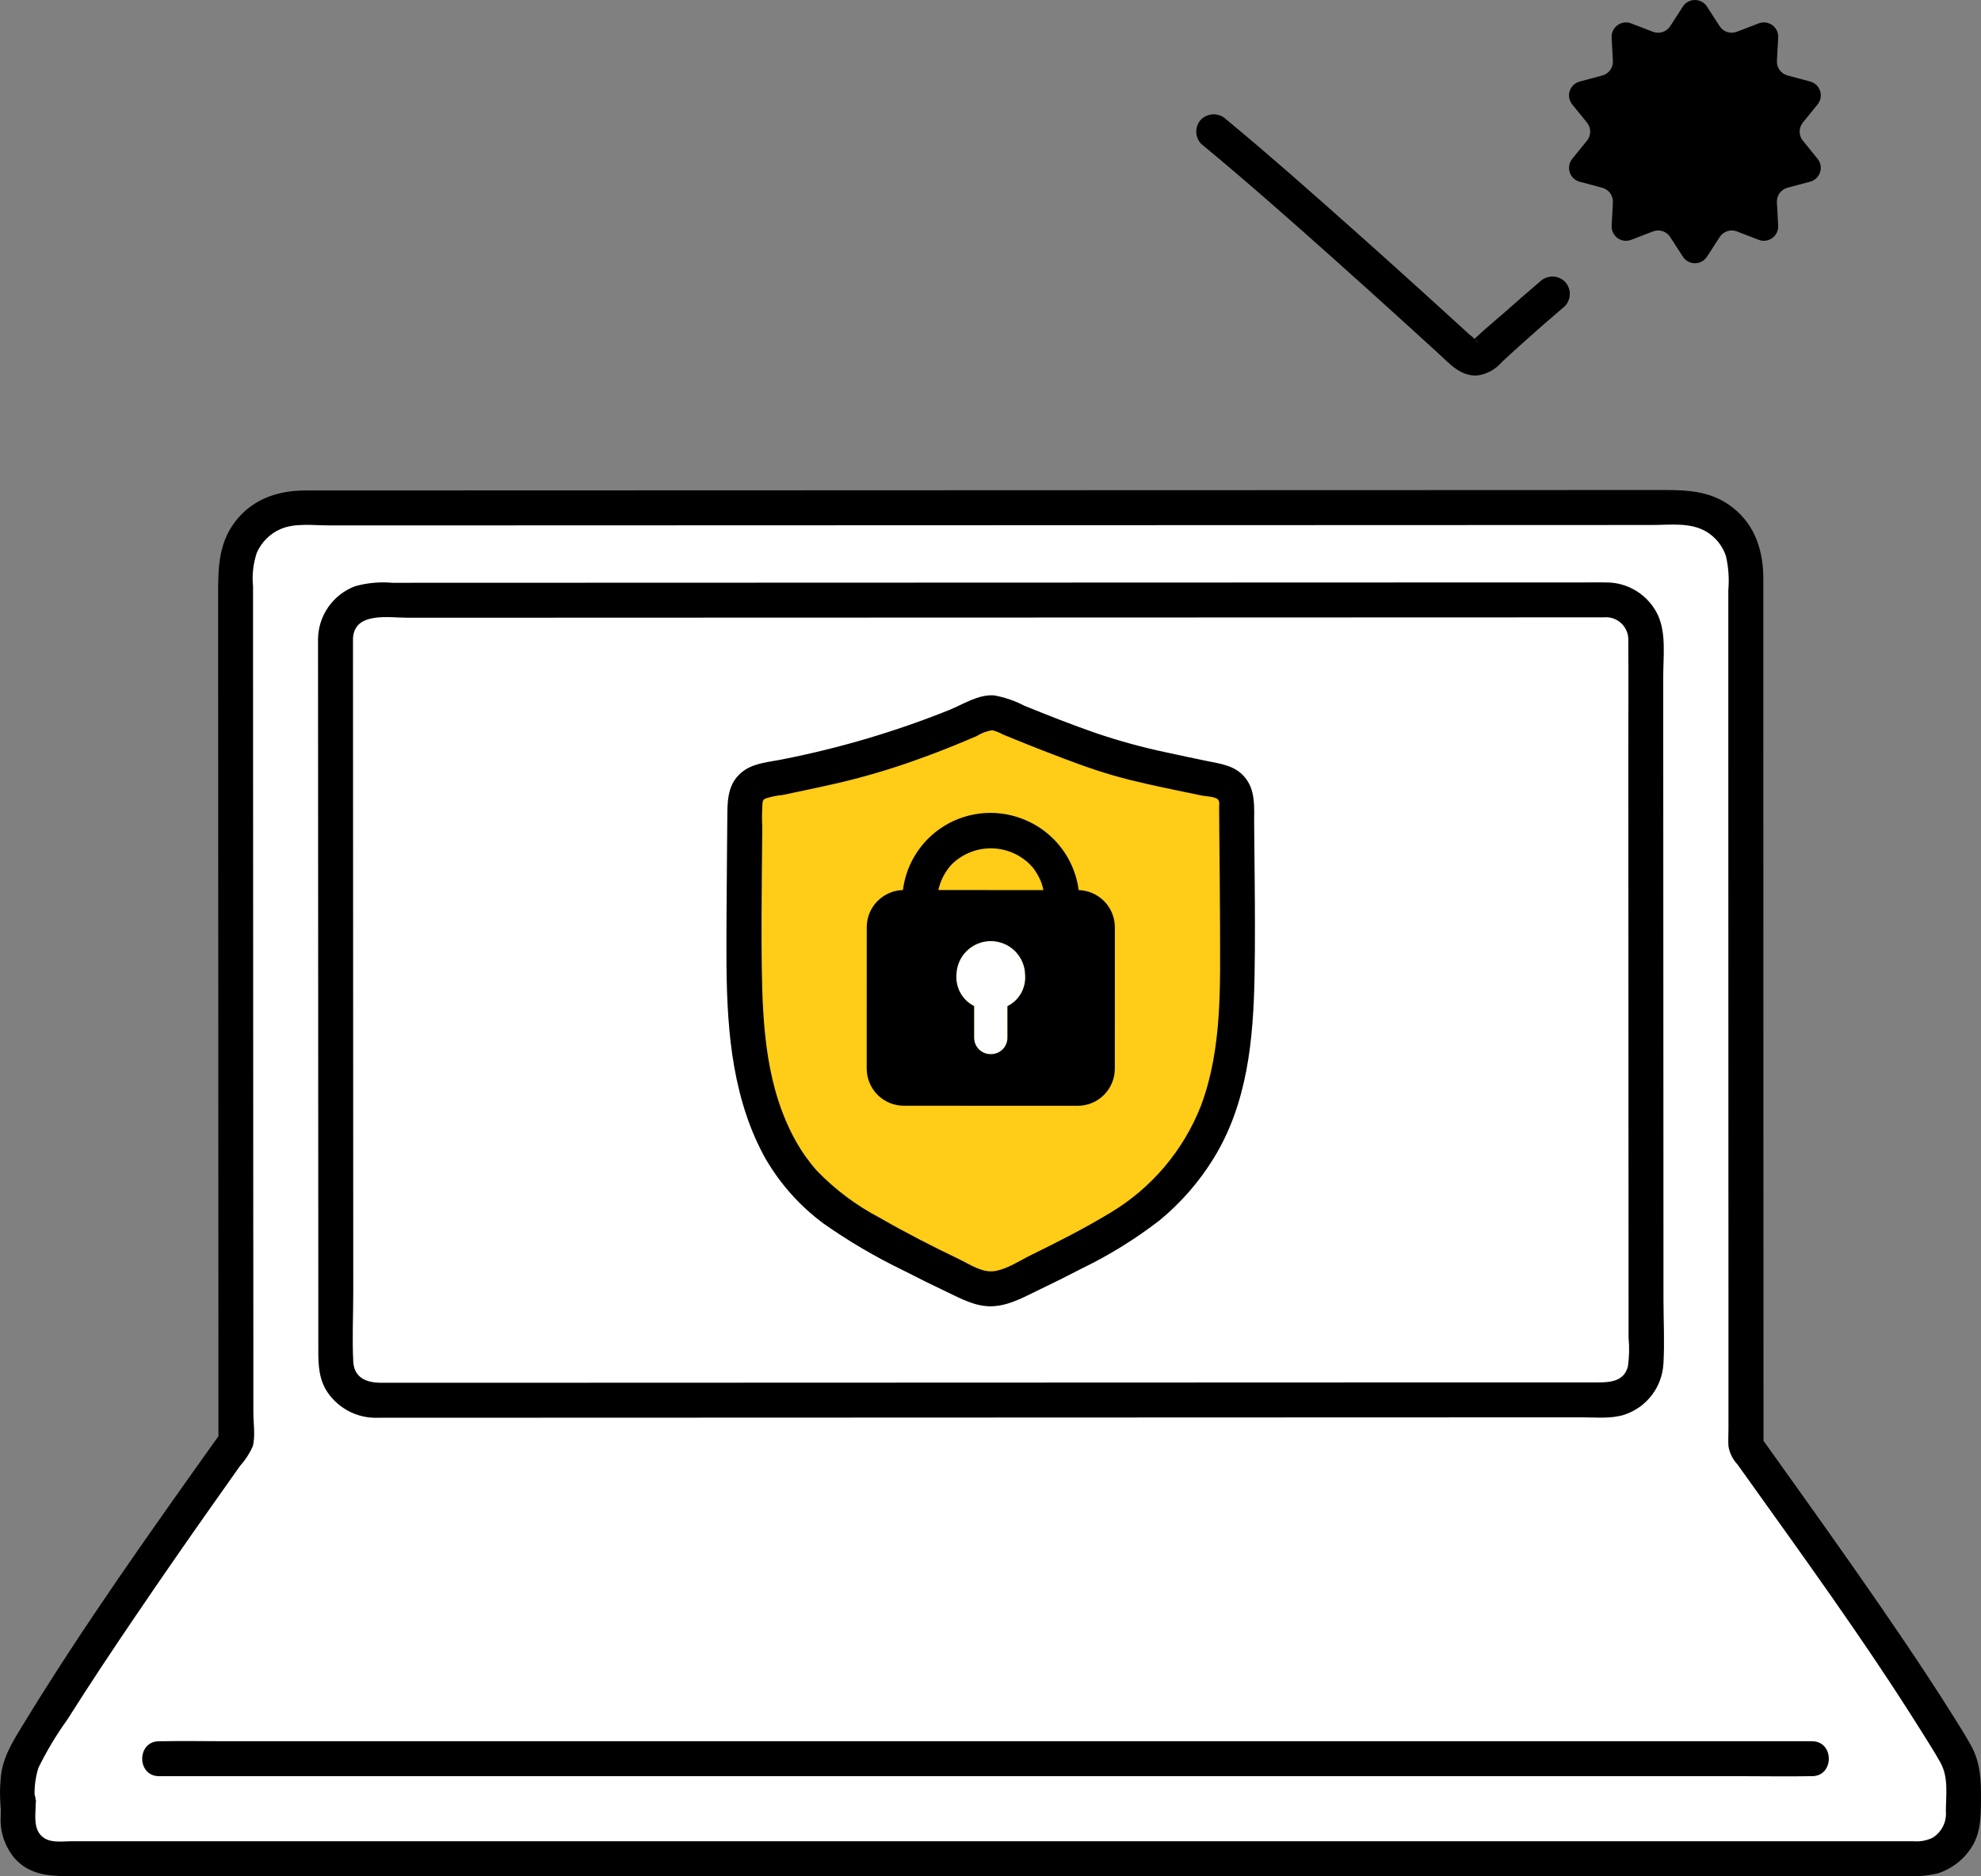 <svg width="152" height="144" viewBox="0 0 152 144" fill="none" xmlns="http://www.w3.org/2000/svg">
<rect x="0" y="0" width="152" height="144" fill="#808080" stroke="none"/>
<g clip-path="url(#clip0_56_673)">
<path d="M18.092 95.148C18.085 78.968 18.077 57.522 18.072 43.831C18.072 43.195 18.197 42.564 18.44 41.976C18.684 41.387 19.041 40.852 19.491 40.402C19.942 39.952 20.476 39.595 21.064 39.351C21.653 39.107 22.283 38.982 22.92 38.982C43.809 38.976 104.336 38.956 129.104 38.947C129.741 38.946 130.372 39.071 130.96 39.315C131.549 39.559 132.084 39.916 132.535 40.366C132.985 40.817 133.343 41.352 133.586 41.94C133.83 42.529 133.956 43.16 133.956 43.797C133.956 62.162 133.963 91.99 133.971 110.993C137.806 116.385 146.038 127.73 150.06 134.602C150.46 135.285 150.669 136.063 150.667 136.854C150.667 137.556 150.653 138.404 150.653 139.281C150.651 140.173 150.296 141.029 149.665 141.659C149.034 142.29 148.178 142.644 147.286 142.644H4.201C3.833 142.644 3.468 142.572 3.127 142.431C2.786 142.29 2.477 142.083 2.216 141.822C1.955 141.562 1.748 141.252 1.607 140.912C1.466 140.571 1.393 140.206 1.393 139.837C1.393 135.507 1.377 141.109 1.377 136.86C1.376 136.066 1.586 135.285 1.986 134.599C6.054 127.652 14.316 115.949 18.098 110.639C18.096 106.723 18.094 101.318 18.092 95.148Z" fill="white"/>
<path d="M25.743 49.038C25.749 64.472 25.762 94.9 25.766 104.494C25.767 104.885 25.843 105.271 25.993 105.632C26.142 105.992 26.361 106.32 26.638 106.595C26.914 106.871 27.241 107.09 27.602 107.239C27.963 107.388 28.349 107.464 28.74 107.464C48.315 107.457 104.062 107.438 123.328 107.432C123.718 107.432 124.105 107.355 124.466 107.206C124.826 107.056 125.154 106.837 125.43 106.561C125.706 106.285 125.925 105.957 126.075 105.597C126.224 105.236 126.301 104.849 126.301 104.459C126.294 87.585 126.284 63.776 126.277 49.01C126.277 48.62 126.201 48.233 126.052 47.872C125.903 47.512 125.684 47.184 125.408 46.908C125.132 46.632 124.805 46.413 124.444 46.263C124.083 46.114 123.697 46.037 123.307 46.037C108.996 46.04 47.07 46.063 28.716 46.068C28.325 46.067 27.939 46.144 27.578 46.293C27.217 46.442 26.89 46.661 26.613 46.937C26.337 47.212 26.118 47.54 25.969 47.901C25.82 48.261 25.743 48.648 25.743 49.038Z" fill="white"/>
<path d="M78.661 74.823C78.651 74.13 78.368 73.469 77.875 72.983C77.382 72.496 76.717 72.224 76.024 72.224C75.331 72.224 74.666 72.496 74.173 72.983C73.68 73.469 73.397 74.13 73.387 74.823C73.353 75.311 73.464 75.797 73.705 76.223C73.947 76.648 74.308 76.992 74.745 77.212C74.745 77.891 74.745 78.022 74.745 79.641C74.745 79.975 74.877 80.295 75.113 80.531C75.349 80.768 75.668 80.901 76.002 80.902H76.04C76.206 80.902 76.37 80.87 76.523 80.807C76.677 80.744 76.816 80.652 76.934 80.535C77.051 80.418 77.144 80.279 77.208 80.126C77.272 79.972 77.304 79.808 77.304 79.642C77.304 78.03 77.304 77.888 77.304 77.22C77.743 77.001 78.107 76.656 78.349 76.229C78.59 75.802 78.699 75.312 78.661 74.823Z" fill="white"/>
<path d="M94.885 61.575C94.885 61.197 94.755 60.831 94.517 60.538C94.278 60.245 93.946 60.043 93.576 59.966C91.024 59.448 87.444 58.711 85.647 58.178C82.828 57.343 78.354 55.509 76.694 54.817C76.487 54.733 76.266 54.691 76.043 54.694C75.82 54.698 75.6 54.747 75.396 54.838C72.475 56.154 69.468 57.27 66.396 58.178C64.6 58.709 61.02 59.447 58.468 59.966C58.098 60.043 57.766 60.245 57.527 60.538C57.289 60.831 57.158 61.197 57.159 61.575C57.14 66.923 57.003 71.809 57.174 77.082C57.239 79.835 57.703 82.564 58.552 85.184C58.903 86.254 59.358 87.287 59.912 88.268C61.112 90.384 62.823 92.165 64.888 93.451C68.029 95.372 71.286 97.096 74.641 98.611C75.074 98.811 75.545 98.915 76.022 98.915C76.499 98.915 76.97 98.811 77.403 98.611C80.05 97.388 83.046 95.898 85.665 94.36C87.716 93.174 89.51 91.592 90.945 89.706C92.379 87.82 93.424 85.668 94.019 83.375C94.527 81.315 94.812 79.207 94.87 77.086C95.04 71.809 94.904 66.923 94.885 61.575ZM77.302 77.22C77.302 77.89 77.302 78.03 77.302 79.642C77.302 79.808 77.269 79.972 77.205 80.125C77.142 80.278 77.048 80.417 76.931 80.534C76.814 80.651 76.674 80.744 76.521 80.807C76.367 80.87 76.203 80.902 76.037 80.901H75.999C75.665 80.9 75.346 80.767 75.11 80.531C74.874 80.295 74.742 79.975 74.742 79.641C74.742 78.02 74.742 77.891 74.742 77.212C74.306 76.992 73.944 76.647 73.703 76.222C73.461 75.797 73.35 75.31 73.385 74.822C73.395 74.129 73.677 73.469 74.17 72.982C74.664 72.496 75.329 72.223 76.021 72.223C76.714 72.223 77.379 72.496 77.872 72.982C78.366 73.469 78.648 74.129 78.658 74.822C78.696 75.312 78.588 75.801 78.346 76.228C78.104 76.656 77.741 77.001 77.302 77.22V77.22Z" fill="#FFCC17"/>
<path d="M19.433 95.148L19.421 65.539C19.421 60.781 19.419 56.022 19.416 51.264C19.416 49.173 19.416 47.082 19.416 44.991C19.328 44.116 19.43 43.233 19.712 42.401C20.067 41.611 20.699 40.977 21.488 40.62C22.603 40.12 24.022 40.322 25.219 40.321H28.958H37.835L59.586 40.314L83.999 40.306L107.541 40.298L126.747 40.291C128.143 40.291 129.707 40.064 130.955 40.819C131.651 41.245 132.174 41.903 132.43 42.678C132.627 43.535 132.688 44.417 132.612 45.293C132.612 49.46 132.612 53.627 132.612 57.795C132.612 67.312 132.614 76.829 132.618 86.347C132.618 90.983 132.62 95.619 132.623 100.256C132.623 102.387 132.623 104.519 132.623 106.65C132.623 107.65 132.623 108.65 132.623 109.649C132.623 110.096 132.592 110.552 132.623 110.997C132.713 111.52 132.955 112.006 133.318 112.393C138.148 119.163 143.065 125.896 147.478 132.95C147.959 133.719 148.454 134.488 148.894 135.282C149.517 136.406 149.313 137.755 149.304 138.993C149.341 139.392 149.267 139.794 149.09 140.154C148.912 140.514 148.638 140.817 148.298 141.03C147.835 141.259 147.317 141.355 146.802 141.306H5.539C4.868 141.306 3.99 141.446 3.407 141.074C2.401 140.432 2.801 139.092 2.73 138.087C2.63 136.663 0.44 136.165 0.097 137.73C0.064 138.007 0.045 138.286 0.041 138.565H2.722C2.577 137.596 2.654 136.608 2.946 135.673C3.581 134.379 4.325 133.14 5.168 131.97C6.907 129.212 8.716 126.499 10.549 123.803C12.362 121.134 14.199 118.48 16.058 115.843C16.84 114.731 17.624 113.622 18.409 112.514C18.815 112.064 19.148 111.553 19.394 110.999C19.605 110.235 19.442 109.206 19.441 108.421L19.436 95.151C19.436 93.426 16.755 93.423 16.755 95.151C16.755 100.315 16.757 105.479 16.761 110.642L16.944 109.965C11.672 117.369 6.365 124.799 1.641 132.569C0.886 133.804 0.175 134.982 0.056 136.464C-0.011 137.161 -0.016 137.863 0.04 138.561C0.04 138.917 0.182 139.258 0.433 139.509C0.684 139.761 1.025 139.902 1.381 139.902C1.737 139.902 2.078 139.761 2.329 139.509C2.581 139.258 2.722 138.917 2.722 138.561C2.747 138.342 2.834 137.753 2.683 138.44L0.049 138.083C0.08 138.524 0.053 138.977 0.053 139.417C-0.012 140.589 0.378 141.741 1.141 142.633C2.202 143.814 3.622 143.985 5.107 143.985H145.636C146.638 144.066 147.646 144 148.63 143.789C149.737 143.449 150.685 142.72 151.298 141.736C151.991 140.619 151.988 139.41 151.998 138.139C152.011 136.638 151.967 135.272 151.216 133.925C150.743 133.075 150.213 132.249 149.696 131.428C148.536 129.579 147.331 127.758 146.109 125.948C143.533 122.133 140.875 118.373 138.203 114.625C137.178 113.189 136.154 111.753 135.13 110.317L135.313 110.993C135.31 102.257 135.307 93.519 135.304 84.781C135.301 75.413 135.299 66.045 135.299 56.677C135.299 52.6 135.299 48.522 135.299 44.444C135.299 42.316 134.706 40.35 132.981 38.979C131.405 37.727 129.657 37.605 127.729 37.606L109.181 37.613L86.151 37.62L61.972 37.629L39.977 37.636L23.446 37.641C21.475 37.641 19.622 38.204 18.288 39.735C16.791 41.453 16.735 43.422 16.736 45.582L16.741 58.781L16.752 88.378C16.752 90.635 16.753 92.892 16.755 95.148C16.752 96.874 19.433 96.877 19.433 95.148Z" fill="black"/>
<path d="M139.029 133.632H17.362C15.716 133.632 14.066 133.599 12.419 133.632C12.348 133.632 12.277 133.632 12.207 133.632C10.481 133.632 10.478 136.314 12.207 136.314H133.874C135.519 136.314 137.17 136.347 138.815 136.314C138.886 136.314 138.958 136.314 139.029 136.314C140.754 136.314 140.757 133.632 139.029 133.632Z" fill="black"/>
<path d="M61.069 87.588C58.791 83.513 58.514 78.816 58.45 74.251C58.416 71.871 58.431 69.49 58.454 67.11C58.465 65.904 58.479 64.698 58.488 63.493C58.459 62.9 58.462 62.306 58.499 61.713C58.526 61.486 58.518 61.386 58.732 61.283C59.154 61.145 59.59 61.054 60.033 61.013C60.536 60.909 61.039 60.805 61.541 60.699C62.506 60.496 63.47 60.287 64.431 60.064C66.384 59.602 68.31 59.032 70.2 58.357C71.253 57.984 72.296 57.587 73.329 57.166C73.859 56.95 74.387 56.729 74.912 56.503C75.281 56.27 75.693 56.112 76.124 56.04C76.414 56.11 76.693 56.22 76.953 56.367C77.288 56.505 77.623 56.643 77.958 56.779C78.762 57.105 79.568 57.424 80.377 57.738C82.039 58.381 83.713 59.019 85.427 59.512C87.166 60.015 88.946 60.374 90.718 60.745C91.218 60.849 91.717 60.953 92.217 61.055C92.518 61.117 93.194 61.132 93.423 61.331C93.615 61.499 93.542 61.751 93.543 61.989C93.546 62.626 93.551 63.262 93.556 63.899C93.576 66.289 93.609 68.68 93.612 71.07C93.616 75.657 93.79 80.479 92.154 84.844C90.808 88.293 88.351 91.195 85.17 93.089C83.228 94.263 81.197 95.299 79.159 96.294C78.29 96.718 77.276 97.407 76.31 97.552C75.36 97.697 74.404 97.029 73.586 96.636C71.523 95.645 69.483 94.602 67.5 93.459C65.714 92.524 64.089 91.309 62.687 89.86C62.069 89.162 61.526 88.4 61.067 87.588C60.203 86.095 57.883 87.444 58.751 88.942C59.874 90.875 61.379 92.559 63.174 93.891C65.123 95.263 67.182 96.472 69.329 97.506C70.434 98.077 71.548 98.629 72.672 99.161C73.777 99.687 74.874 100.295 76.135 100.249C77.396 100.203 78.497 99.579 79.61 99.044C80.754 98.498 81.889 97.932 83.014 97.347C85.119 96.326 87.113 95.091 88.965 93.663C90.603 92.316 92.006 90.707 93.117 88.902C95.718 84.686 96.172 79.763 96.26 74.92C96.307 72.361 96.292 69.801 96.268 67.242C96.255 65.901 96.24 64.561 96.23 63.219C96.221 61.942 96.367 60.616 95.459 59.588C94.715 58.744 93.652 58.618 92.613 58.404C91.562 58.188 90.513 57.968 89.465 57.737C87.658 57.355 85.875 56.867 84.126 56.275C82.26 55.626 80.419 54.903 78.59 54.16C77.859 53.775 77.072 53.507 76.259 53.365C75.071 53.286 73.912 54.046 72.842 54.485C68.71 56.144 64.431 57.411 60.062 58.271C59.092 58.473 57.939 58.543 57.109 59.121C55.958 59.919 55.817 61.104 55.809 62.4C55.795 65.026 55.754 67.653 55.746 70.278C55.728 75.431 55.613 80.715 57.294 85.655C57.678 86.792 58.164 87.892 58.747 88.941C59.596 90.449 61.913 89.098 61.069 87.588Z" fill="black"/>
<path d="M71.906 69.189C71.907 68.128 72.309 67.106 73.032 66.329C73.829 65.546 74.901 65.107 76.019 65.105C77.136 65.104 78.21 65.541 79.009 66.322C79.105 66.42 79.198 66.522 79.289 66.628C79.159 66.47 79.386 66.765 79.408 66.796C79.51 66.949 79.605 67.108 79.691 67.27C79.691 67.27 79.871 67.645 79.789 67.454C80.028 67.999 80.148 68.59 80.142 69.186C80.164 70.91 82.846 70.918 82.823 69.186C82.822 67.799 82.396 66.447 81.604 65.31C80.811 64.172 79.69 63.305 78.39 62.823C77.364 62.434 76.257 62.301 75.168 62.435C74.078 62.569 73.037 62.966 72.135 63.593C71.233 64.219 70.497 65.055 69.99 66.03C69.484 67.004 69.222 68.087 69.228 69.186C69.206 70.912 71.887 70.913 71.91 69.186L71.906 69.189Z" fill="black"/>
<path d="M82.69 68.312L69.36 68.306C68.985 68.306 68.614 68.379 68.267 68.523C67.921 68.666 67.606 68.876 67.341 69.141C67.076 69.406 66.865 69.721 66.722 70.067C66.578 70.413 66.504 70.785 66.505 71.16C66.505 74.605 66.505 78.542 66.501 82.005C66.501 82.38 66.575 82.751 66.718 83.098C66.861 83.444 67.071 83.759 67.336 84.025C67.601 84.29 67.916 84.5 68.262 84.644C68.609 84.787 68.98 84.861 69.355 84.861C73.238 84.861 78.664 84.865 82.684 84.866C83.059 84.867 83.43 84.793 83.777 84.65C84.123 84.507 84.438 84.296 84.703 84.031C84.968 83.766 85.179 83.452 85.322 83.105C85.466 82.759 85.539 82.387 85.539 82.012C85.539 78.548 85.539 74.613 85.542 71.168C85.543 70.793 85.469 70.422 85.326 70.075C85.183 69.729 84.973 69.414 84.708 69.149C84.443 68.883 84.128 68.673 83.782 68.529C83.436 68.386 83.065 68.312 82.69 68.312ZM77.301 77.22C77.301 77.891 77.301 78.03 77.301 79.642C77.301 79.808 77.269 79.972 77.205 80.125C77.141 80.278 77.048 80.418 76.931 80.535C76.813 80.652 76.674 80.744 76.521 80.807C76.367 80.87 76.203 80.902 76.037 80.902H75.999C75.665 80.901 75.346 80.768 75.11 80.531C74.874 80.295 74.742 79.975 74.742 79.641C74.742 78.021 74.742 77.891 74.742 77.212C74.306 76.992 73.944 76.648 73.702 76.223C73.461 75.797 73.35 75.31 73.385 74.823C73.395 74.13 73.677 73.469 74.17 72.983C74.664 72.496 75.329 72.224 76.021 72.224C76.714 72.224 77.379 72.496 77.872 72.983C78.366 73.469 78.648 74.13 78.658 74.823C78.696 75.312 78.587 75.801 78.346 76.228C78.104 76.656 77.74 77.001 77.301 77.22Z" fill="black"/>
<path d="M24.402 49.038C24.407 60.915 24.412 72.792 24.417 84.669L24.424 100.362V103.15C24.424 104.35 24.375 105.53 24.983 106.618C25.396 107.316 25.992 107.888 26.706 108.273C27.42 108.658 28.225 108.842 29.035 108.805H31.599L61.345 108.795L96.826 108.782L112.418 108.777H118.761H121.493C122.516 108.777 123.64 108.889 124.621 108.577C125.46 108.303 126.196 107.783 126.733 107.083C127.27 106.384 127.584 105.539 127.633 104.658C127.731 103.038 127.638 101.381 127.637 99.758C127.637 96.227 127.635 92.696 127.633 89.164C127.629 81.783 127.626 74.403 127.623 67.022L127.619 56.638V51.884C127.619 50.367 127.853 48.638 127.218 47.222C126.865 46.466 126.303 45.827 125.599 45.38C124.894 44.933 124.077 44.696 123.242 44.699C122.662 44.687 122.08 44.699 121.499 44.699H117.005L89.351 44.708L55.883 44.719L30.112 44.727C29.148 44.641 28.176 44.73 27.244 44.99C26.418 45.301 25.705 45.854 25.198 46.576C24.691 47.298 24.413 48.157 24.401 49.039C24.345 50.765 27.027 50.763 27.083 49.039C27.15 46.926 29.814 47.408 31.254 47.408H36.443L49.613 47.403L81.743 47.393L111.337 47.383L121.337 47.38C121.906 47.38 122.474 47.377 123.043 47.38C123.291 47.353 123.541 47.381 123.777 47.461C124.013 47.541 124.228 47.671 124.409 47.843C124.589 48.015 124.73 48.224 124.821 48.456C124.912 48.688 124.951 48.937 124.936 49.185C124.962 52.179 124.936 55.173 124.94 58.167C124.946 72.17 124.952 86.174 124.958 100.177V102.656C125.028 103.392 125.012 104.133 124.908 104.865C124.625 105.982 123.611 106.094 122.636 106.094H117.279L103.46 106.098L69.292 106.11L37.65 106.121H31.713H29.236C28.138 106.121 27.169 105.751 27.105 104.492C27.015 102.729 27.105 100.936 27.105 99.17L27.102 91.906L27.087 56.342C27.087 53.908 27.086 51.473 27.084 49.038C27.083 47.312 24.401 47.309 24.402 49.038Z" fill="black"/>
<path d="M138.33 9.407L139.462 8.014C139.578 7.871 139.656 7.702 139.689 7.521C139.723 7.34 139.711 7.154 139.654 6.979C139.597 6.804 139.498 6.647 139.364 6.52C139.231 6.394 139.068 6.303 138.89 6.255L137.158 5.794C136.914 5.729 136.7 5.582 136.551 5.377C136.402 5.173 136.329 4.923 136.342 4.671L136.439 2.879C136.449 2.696 136.413 2.512 136.334 2.346C136.255 2.181 136.136 2.037 135.987 1.929C135.838 1.821 135.665 1.752 135.483 1.728C135.301 1.704 135.115 1.726 134.944 1.792L133.268 2.438C133.032 2.529 132.772 2.536 132.531 2.458C132.291 2.38 132.085 2.221 131.947 2.009L130.973 0.503C130.873 0.348 130.737 0.222 130.575 0.134C130.414 0.046 130.233 0 130.049 0C129.865 0 129.684 0.046 129.523 0.134C129.361 0.222 129.225 0.348 129.125 0.503L128.15 2.011C128.013 2.224 127.806 2.382 127.566 2.46C127.326 2.539 127.066 2.532 126.83 2.44L125.154 1.795C124.982 1.728 124.797 1.706 124.615 1.73C124.432 1.754 124.259 1.823 124.11 1.931C123.962 2.039 123.842 2.183 123.763 2.349C123.684 2.515 123.648 2.698 123.658 2.881L123.755 4.673C123.769 4.926 123.695 5.175 123.546 5.38C123.398 5.584 123.183 5.731 122.939 5.796L121.207 6.258C121.03 6.305 120.867 6.396 120.733 6.523C120.6 6.649 120.5 6.807 120.444 6.982C120.387 7.156 120.375 7.343 120.408 7.523C120.442 7.704 120.52 7.873 120.636 8.016L121.768 9.409C121.927 9.605 122.014 9.85 122.014 10.103C122.014 10.356 121.927 10.601 121.768 10.797L120.636 12.19C120.52 12.332 120.442 12.502 120.408 12.682C120.375 12.863 120.387 13.049 120.444 13.224C120.5 13.399 120.6 13.557 120.733 13.683C120.867 13.81 121.03 13.901 121.207 13.948L122.939 14.41C123.183 14.475 123.398 14.622 123.546 14.826C123.695 15.031 123.769 15.28 123.755 15.533L123.66 17.321C123.65 17.504 123.687 17.687 123.766 17.853C123.845 18.019 123.964 18.163 124.113 18.271C124.261 18.379 124.435 18.448 124.617 18.472C124.799 18.496 124.984 18.473 125.156 18.407L126.832 17.761C127.068 17.67 127.328 17.663 127.568 17.741C127.809 17.82 128.015 17.978 128.152 18.191L129.127 19.699C129.227 19.853 129.364 19.98 129.525 20.068C129.687 20.156 129.867 20.202 130.051 20.202C130.235 20.202 130.416 20.156 130.577 20.068C130.739 19.98 130.876 19.853 130.976 19.699L131.95 18.191C132.087 17.978 132.294 17.82 132.534 17.741C132.775 17.663 133.035 17.67 133.271 17.761L134.947 18.407C135.118 18.473 135.303 18.494 135.484 18.47C135.666 18.445 135.838 18.376 135.987 18.268C136.135 18.16 136.253 18.017 136.332 17.852C136.411 17.686 136.447 17.504 136.438 17.321L136.34 15.529C136.327 15.276 136.401 15.027 136.549 14.822C136.698 14.618 136.912 14.471 137.157 14.406L138.889 13.944C139.066 13.897 139.229 13.806 139.363 13.68C139.496 13.553 139.596 13.395 139.652 13.22C139.709 13.046 139.721 12.859 139.688 12.679C139.654 12.498 139.576 12.329 139.46 12.186L138.329 10.793C138.17 10.597 138.084 10.352 138.084 10.1C138.084 9.847 138.171 9.603 138.33 9.407Z" fill="black"/>
<path d="M118.165 21.608C117.267 22.372 116.378 23.146 115.497 23.93C115.284 24.12 112.857 26.156 112.927 26.277C112.927 26.273 113.243 26.148 113.238 26.151C113.364 26.078 113.413 26.389 113.289 26.169C113.138 25.988 112.963 25.828 112.769 25.693L111.54 24.57C110.758 23.857 109.976 23.146 109.194 22.436C105.855 19.408 102.49 16.408 99.1 13.437C97.439 11.99 95.769 10.555 94.072 9.153C93.816 8.91 93.476 8.775 93.124 8.775C92.771 8.775 92.431 8.91 92.175 9.153C91.927 9.405 91.787 9.746 91.787 10.101C91.787 10.456 91.927 10.796 92.175 11.049C95.639 13.91 99.002 16.888 102.352 19.877C104.173 21.504 105.987 23.138 107.794 24.78C108.645 25.552 109.494 26.326 110.342 27.101C111.212 27.898 112.037 28.872 113.321 28.818C114.059 28.73 114.738 28.367 115.22 27.8C115.73 27.325 116.245 26.855 116.764 26.389C117.85 25.412 118.95 24.45 120.063 23.502C120.311 23.249 120.45 22.909 120.45 22.554C120.45 22.199 120.311 21.859 120.063 21.606C119.808 21.361 119.468 21.224 119.114 21.224C118.761 21.224 118.421 21.361 118.166 21.606L118.165 21.608Z" fill="black"/>
</g>
<defs>
<clipPath id="clip0_56_673">
<rect width="152" height="144" fill="white"/>
</clipPath>
</defs>
</svg>

